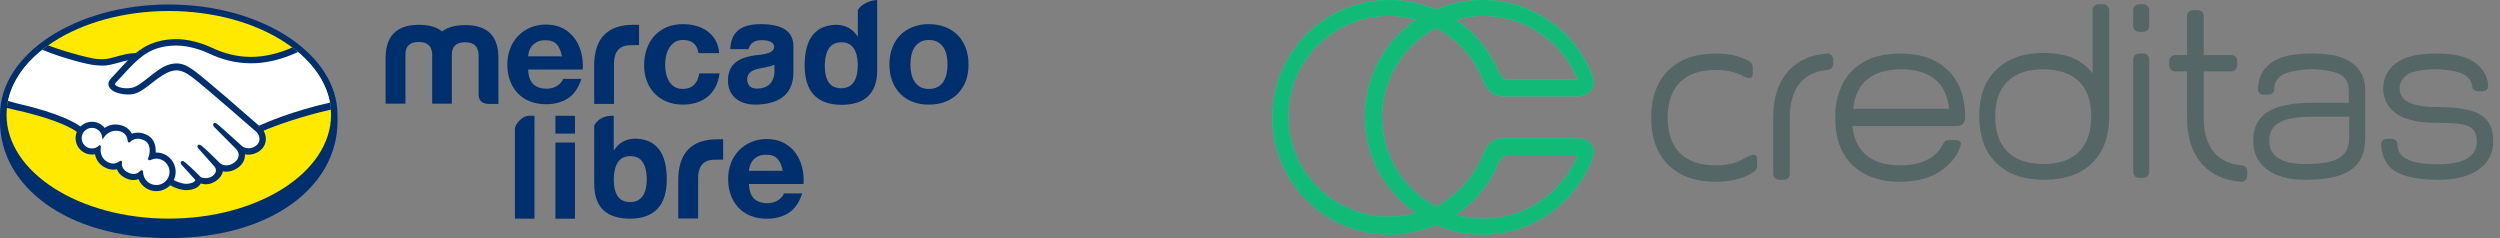 <svg width="336" height="32" viewBox="0 0 336 32" fill="none" xmlns="http://www.w3.org/2000/svg">
<rect x="0" y="0" width="336" height="32" fill="#808080" stroke="none"/>
<path d="M45.362 15.439C45.362 7.267 35.209 0.605 22.682 0.605C10.157 0.605 0.003 7.267 0.003 15.439C0.003 15.65 0 16.234 0 16.308C0 24.978 8.875 32 22.679 32C36.569 32 45.362 24.98 45.362 16.31V15.439Z" fill="#002F6D"/>
<path d="M44.493 15.432C44.493 23.137 34.73 29.383 22.686 29.383C10.641 29.383 0.879 23.137 0.879 15.432C0.879 7.727 10.641 1.48 22.686 1.48C34.73 1.48 44.493 7.727 44.493 15.432Z" fill="#FFE900"/>
<path d="M15.446 11.03C15.434 11.053 15.217 11.278 15.358 11.458C15.702 11.898 16.765 12.15 17.84 11.909C18.48 11.765 19.3 11.113 20.095 10.482C20.956 9.798 21.811 9.113 22.67 8.84C23.579 8.551 24.162 8.675 24.547 8.792C24.969 8.918 25.466 9.196 26.258 9.79C27.75 10.912 33.751 16.149 34.787 17.055C35.622 16.677 39.332 15.08 44.375 13.968C43.937 11.28 42.301 8.821 39.821 6.807C36.365 8.258 32.141 9.016 28.01 6.999C27.989 6.99 25.753 5.932 23.548 5.984C20.271 6.06 18.852 7.478 17.348 8.98L15.446 11.03Z" fill="white"/>
<path d="M34.542 17.624C34.472 17.561 27.487 11.45 25.905 10.26C24.989 9.574 24.48 9.398 23.945 9.33C23.666 9.294 23.282 9.346 23.013 9.42C22.277 9.62 21.314 10.263 20.46 10.941C19.575 11.646 18.741 12.309 17.967 12.483C16.978 12.704 15.77 12.443 15.219 12.07C14.995 11.92 14.839 11.746 14.763 11.57C14.56 11.098 14.935 10.721 14.997 10.658L16.924 8.573C17.148 8.349 17.374 8.125 17.605 7.905C16.983 7.986 16.408 8.145 15.848 8.301C15.15 8.497 14.479 8.684 13.799 8.683C13.515 8.683 11.995 8.434 11.707 8.356C9.962 7.878 8.431 7.413 6.144 6.346C3.405 8.386 1.572 10.936 1.043 13.745C1.436 13.85 2.071 14.039 2.337 14.098C8.538 15.477 10.47 16.897 10.82 17.193C11.199 16.772 11.746 16.504 12.357 16.504C13.043 16.505 13.662 16.85 14.037 17.382C14.393 17.102 14.882 16.862 15.515 16.863C15.803 16.863 16.101 16.916 16.402 17.018C17.102 17.258 17.463 17.724 17.65 18.145C17.885 18.039 18.174 17.961 18.513 17.962C18.847 17.962 19.194 18.038 19.544 18.19C20.688 18.68 20.866 19.804 20.762 20.65C20.843 20.641 20.925 20.637 21.009 20.637C22.364 20.638 23.466 21.74 23.466 23.096C23.466 23.515 23.359 23.91 23.173 24.256C23.541 24.464 24.482 24.933 25.307 24.829C25.966 24.745 26.217 24.52 26.307 24.393C26.368 24.306 26.433 24.204 26.372 24.131L24.623 22.188C24.623 22.188 24.334 21.915 24.43 21.81C24.529 21.702 24.706 21.857 24.832 21.962C25.723 22.706 26.81 23.828 26.81 23.828C26.828 23.84 26.901 23.982 27.302 24.054C27.649 24.116 28.261 24.08 28.685 23.733C28.792 23.644 28.899 23.534 28.989 23.421C28.982 23.426 28.976 23.434 28.97 23.437C29.417 22.864 28.92 22.285 28.92 22.285L26.877 19.991C26.877 19.991 26.585 19.721 26.684 19.612C26.773 19.518 26.961 19.66 27.089 19.766C27.736 20.307 28.65 21.225 29.525 22.082C29.696 22.208 30.466 22.683 31.485 22.014C32.104 21.609 32.228 21.11 32.211 20.734C32.168 20.237 31.779 19.882 31.779 19.882L28.989 17.077C28.989 17.077 28.694 16.825 28.799 16.697C28.883 16.59 29.075 16.745 29.2 16.85C30.089 17.593 32.496 19.799 32.496 19.799C32.529 19.824 33.361 20.416 34.389 19.762C34.756 19.527 34.991 19.172 35.011 18.761C35.046 18.048 34.542 17.624 34.542 17.624Z" fill="white"/>
<path d="M21.009 21.18C20.576 21.175 20.103 21.432 20.041 21.395C20.007 21.372 20.067 21.198 20.108 21.098C20.15 20.998 20.719 19.284 19.331 18.689C18.268 18.232 17.619 18.746 17.395 18.977C17.336 19.039 17.31 19.034 17.303 18.956C17.282 18.648 17.144 17.812 16.226 17.533C14.916 17.131 14.073 18.046 13.859 18.376C13.763 17.629 13.131 17.049 12.357 17.048C11.517 17.047 10.835 17.729 10.834 18.569C10.834 19.41 11.515 20.091 12.356 20.091C12.764 20.092 13.135 19.929 13.408 19.667C13.416 19.674 13.42 19.689 13.415 19.718C13.352 20.094 13.234 21.462 14.666 22.018C15.24 22.241 15.729 22.076 16.134 21.792C16.255 21.706 16.274 21.742 16.257 21.856C16.205 22.208 16.27 22.961 17.326 23.389C18.13 23.715 18.605 23.381 18.917 23.093C19.052 22.969 19.089 22.989 19.096 23.181C19.134 24.199 19.98 25.007 21.007 25.008C22.065 25.008 22.922 24.153 22.923 23.096C22.924 22.038 22.067 21.192 21.009 21.18Z" fill="white"/>
<path d="M21.01 24.871C20.051 24.87 19.271 24.126 19.236 23.177C19.233 23.095 19.225 22.878 19.042 22.878C18.967 22.878 18.902 22.924 18.826 22.991C18.616 23.187 18.347 23.385 17.955 23.385C17.777 23.385 17.584 23.344 17.38 23.261C16.368 22.851 16.354 22.155 16.395 21.876C16.406 21.801 16.41 21.724 16.359 21.663L16.297 21.607H16.234C16.182 21.607 16.129 21.628 16.057 21.679C15.764 21.884 15.484 21.985 15.198 21.985C15.041 21.985 14.88 21.953 14.718 21.891C13.385 21.372 13.491 20.114 13.556 19.735C13.565 19.659 13.546 19.599 13.497 19.559L13.403 19.482L13.315 19.566C13.055 19.817 12.715 19.953 12.358 19.953C11.595 19.953 10.974 19.332 10.974 18.569C10.975 17.805 11.597 17.185 12.36 17.186C13.05 17.186 13.638 17.705 13.726 18.394L13.773 18.766L13.977 18.452C14 18.415 14.559 17.569 15.588 17.57C15.783 17.57 15.986 17.601 16.189 17.664C17.009 17.914 17.147 18.658 17.169 18.967C17.183 19.148 17.312 19.156 17.337 19.156C17.408 19.156 17.46 19.112 17.497 19.072C17.652 18.911 17.989 18.643 18.516 18.643C18.757 18.643 19.014 18.7 19.279 18.815C20.582 19.374 19.991 21.029 19.984 21.047C19.872 21.321 19.868 21.442 19.973 21.512L20.024 21.536H20.062C20.121 21.536 20.194 21.511 20.314 21.47C20.492 21.409 20.76 21.316 21.01 21.317H21.01C21.991 21.328 22.789 22.126 22.788 23.096C22.787 24.076 21.989 24.871 21.01 24.871ZM34.813 16.893C32.662 15.014 27.689 10.692 26.343 9.681C25.573 9.102 25.049 8.797 24.588 8.659C24.381 8.597 24.095 8.525 23.726 8.525C23.383 8.525 23.015 8.587 22.631 8.709C21.761 8.985 20.894 9.674 20.055 10.34L20.012 10.374C19.231 10.995 18.423 11.638 17.812 11.774C17.546 11.834 17.272 11.866 16.998 11.866C16.314 11.864 15.699 11.667 15.468 11.373C15.43 11.325 15.455 11.246 15.543 11.133L15.555 11.117L17.448 9.078C18.931 7.595 20.331 6.196 23.554 6.121C23.607 6.12 23.662 6.119 23.715 6.119C25.721 6.121 27.727 7.019 27.951 7.123C29.833 8.04 31.774 8.506 33.727 8.508C35.761 8.509 37.859 8.005 40.066 6.989C39.82 6.781 39.563 6.58 39.299 6.382C37.361 7.222 35.514 7.647 33.732 7.646C31.912 7.645 30.093 7.208 28.328 6.346C28.235 6.302 26.02 5.258 23.716 5.257C23.656 5.257 23.594 5.258 23.534 5.259C20.827 5.322 19.301 6.284 18.276 7.126C17.279 7.15 16.418 7.391 15.652 7.604C14.969 7.794 14.379 7.959 13.804 7.958C13.567 7.958 13.14 7.937 13.102 7.936C12.44 7.915 9.106 7.098 6.454 6.094C6.183 6.285 5.923 6.483 5.669 6.685C8.44 7.821 11.811 8.699 12.875 8.768C13.171 8.788 13.487 8.821 13.802 8.822C14.507 8.822 15.208 8.624 15.889 8.434C16.29 8.321 16.734 8.198 17.199 8.109C17.075 8.231 16.951 8.355 16.827 8.48L14.903 10.56C14.752 10.713 14.424 11.121 14.64 11.623C14.726 11.826 14.901 12.019 15.145 12.184C15.604 12.493 16.424 12.701 17.187 12.702C17.476 12.702 17.749 12.673 18.001 12.617C18.807 12.436 19.653 11.762 20.548 11.05C21.262 10.483 22.276 9.763 23.053 9.552C23.269 9.492 23.535 9.456 23.75 9.456C23.814 9.457 23.874 9.458 23.931 9.466C24.443 9.532 24.939 9.706 25.825 10.371C27.403 11.556 34.389 17.667 34.457 17.728C34.462 17.732 34.907 18.116 34.876 18.755C34.86 19.11 34.662 19.427 34.318 19.647C34.02 19.835 33.712 19.932 33.401 19.932C32.934 19.931 32.613 19.712 32.592 19.697C32.567 19.676 30.173 17.482 29.293 16.745C29.152 16.628 29.016 16.524 28.878 16.524C28.804 16.523 28.739 16.555 28.695 16.61C28.557 16.781 28.712 17.017 28.895 17.172L31.691 19.983C31.694 19.986 32.039 20.309 32.077 20.74C32.099 21.206 31.876 21.595 31.413 21.899C31.083 22.116 30.749 22.227 30.422 22.227C29.993 22.227 29.691 22.031 29.625 21.985L29.224 21.589C28.491 20.868 27.734 20.122 27.18 19.66C27.045 19.548 26.901 19.444 26.763 19.444C26.695 19.444 26.634 19.47 26.587 19.519C26.523 19.589 26.48 19.716 26.637 19.925C26.702 20.011 26.778 20.082 26.778 20.082L28.819 22.373C28.836 22.394 29.239 22.873 28.864 23.351L28.793 23.442C28.732 23.51 28.666 23.572 28.603 23.625C28.255 23.911 27.79 23.942 27.606 23.942C27.507 23.942 27.412 23.933 27.33 23.918C27.129 23.882 26.994 23.826 26.928 23.748L26.903 23.723C26.792 23.607 25.763 22.558 24.913 21.848C24.8 21.754 24.661 21.635 24.516 21.635C24.445 21.635 24.381 21.663 24.332 21.717C24.163 21.902 24.416 22.177 24.524 22.279L26.264 24.197C26.262 24.215 26.239 24.255 26.197 24.315C26.135 24.401 25.924 24.612 25.293 24.692C25.217 24.701 25.139 24.705 25.062 24.705C24.411 24.705 23.717 24.39 23.359 24.2C23.522 23.855 23.606 23.477 23.606 23.096C23.607 21.664 22.444 20.5 21.012 20.498C20.982 20.498 20.949 20.5 20.918 20.501C20.965 19.847 20.873 18.609 19.602 18.063C19.236 17.905 18.871 17.825 18.517 17.825C18.239 17.825 17.973 17.872 17.721 17.968C17.458 17.457 17.021 17.084 16.45 16.89C16.135 16.781 15.822 16.726 15.519 16.726C14.99 16.726 14.503 16.881 14.068 17.19C13.652 16.673 13.023 16.366 12.36 16.366C11.781 16.366 11.223 16.598 10.811 17.007C10.269 16.593 8.121 15.228 2.37 13.923C2.092 13.86 1.453 13.677 1.061 13.562C0.996 13.873 0.947 14.188 0.914 14.506C0.914 14.506 1.975 14.759 2.183 14.806C8.057 16.111 9.998 17.468 10.327 17.724C10.216 17.991 10.158 18.279 10.157 18.569C10.157 19.782 11.143 20.771 12.358 20.772C12.494 20.772 12.629 20.761 12.762 20.736C12.945 21.628 13.529 22.306 14.422 22.653C14.683 22.753 14.947 22.805 15.206 22.805C15.374 22.805 15.543 22.784 15.707 22.742C15.872 23.161 16.244 23.683 17.073 24.02C17.364 24.137 17.655 24.199 17.938 24.199C18.169 24.199 18.395 24.159 18.61 24.078C19.008 25.047 19.954 25.689 21.009 25.689C21.708 25.69 22.379 25.405 22.869 24.901C23.288 25.134 24.173 25.555 25.066 25.557C25.182 25.557 25.291 25.549 25.399 25.535C26.286 25.423 26.7 25.077 26.889 24.806C26.923 24.76 26.954 24.709 26.981 24.658C27.191 24.718 27.421 24.767 27.685 24.767C28.169 24.767 28.634 24.602 29.105 24.26C29.567 23.926 29.896 23.448 29.943 23.041C29.943 23.036 29.945 23.029 29.946 23.023C30.101 23.056 30.261 23.073 30.421 23.073C30.919 23.073 31.41 22.916 31.879 22.61C32.784 22.016 32.941 21.241 32.926 20.734C33.085 20.767 33.247 20.784 33.407 20.784C33.876 20.784 34.336 20.643 34.775 20.363C35.335 20.005 35.673 19.456 35.724 18.817C35.759 18.383 35.651 17.945 35.423 17.568C36.938 16.915 40.404 15.651 44.484 14.732C44.459 14.415 44.414 14.103 44.358 13.792C39.42 14.887 35.736 16.482 34.813 16.893Z" fill="#002F6D"/>
<path d="M54.491 7.261V13.932H51.826V7.793C51.826 4.813 53.326 3.333 56.307 3.333C57.649 3.333 58.675 3.629 59.425 4.221C60.176 3.648 61.202 3.372 62.544 3.372C65.525 3.372 67.005 4.852 66.986 7.833V13.972H65.623C64.755 13.912 64.321 13.498 64.321 12.669V7.3C64.262 6.214 63.669 5.681 62.505 5.681C61.34 5.681 60.748 6.214 60.728 7.3V13.932H58.084V7.261C58.024 6.175 57.432 5.642 56.268 5.642C55.103 5.642 54.511 6.175 54.491 7.261Z" fill="#002F6D"/>
<path d="M79.857 8.584C79.936 5.209 81.604 3.332 85.098 3.332H85.891V6.056L84.671 6.083C83.21 6.083 82.522 7.024 82.522 8.544V13.973H79.857V8.584Z" fill="#002F6D"/>
<path d="M104.089 9.559V8.705C103.477 8.961 102.767 9.066 101.997 9.224C100.951 9.421 100.418 9.915 100.418 10.684C100.477 11.513 100.911 11.908 101.74 11.908C103.201 11.908 104.089 11.039 104.089 9.559ZM100.588 6.607L98.144 6.604C98.237 4.587 99.252 3.243 102.234 3.243C105.116 3.243 106.577 4.19 106.636 6.125V9.678C106.636 12.559 104.899 13.842 102.076 14.04C99.569 14.237 97.832 13.073 97.832 10.763C97.891 8.256 99.707 7.585 102.352 7.329C103.477 7.191 104.05 6.855 104.05 6.283C103.991 5.69 103.438 5.409 102.352 5.394C101.123 5.378 100.727 6.114 100.588 6.607Z" fill="#002F6D"/>
<path d="M110.849 8.682C110.829 10.794 111.54 11.86 113.04 11.86C114.54 11.86 115.29 10.794 115.29 8.682C115.231 6.668 114.501 5.681 113.079 5.681C111.659 5.681 110.928 6.668 110.849 8.682ZM117.896 -6.19888e-05V9.412C117.896 12.55 116.257 14.11 113 14.09C109.763 14.03 108.145 12.274 108.145 8.8C108.145 5.247 109.526 3.431 112.309 3.332C113.612 3.332 114.619 3.866 115.29 4.951V1.623L115.296 1.329C116.164 0.033 117.896 -6.19888e-05 117.896 -6.19888e-05Z" fill="#002F6D"/>
<path d="M71.147 15.563H71.834V29.391H69.209V17.252C69.209 16.858 70.025 15.563 71.147 15.563Z" fill="#002F6D"/>
<path d="M84.68 27.16C83.179 27.16 82.469 26.095 82.488 23.983C82.567 21.969 83.298 20.982 84.719 20.982C86.14 20.982 86.87 21.969 86.93 23.983C86.93 26.095 86.18 27.16 84.68 27.16ZM85.449 18.633C84.147 18.633 83.159 19.166 82.488 20.252L82.488 15.562H82.191C80.882 15.578 80.194 16.277 79.863 16.848V16.758V24.713C79.863 27.851 81.502 29.41 84.758 29.391C87.996 29.331 89.614 27.575 89.614 24.101C89.614 20.548 88.232 18.732 85.449 18.633Z" fill="#002F6D"/>
<path d="M74.825 5.956C74.491 5.589 73.982 5.405 73.3 5.405C72.854 5.405 72.483 5.481 72.188 5.631C71.893 5.783 71.657 5.969 71.48 6.192C71.303 6.415 71.178 6.652 71.106 6.901C71.034 7.15 70.991 7.373 70.978 7.57H75.524C75.392 6.861 75.159 6.324 74.825 5.956ZM71.667 11.309C72.086 11.716 72.69 11.919 73.477 11.919C74.041 11.919 74.527 11.778 74.933 11.496C75.34 11.214 75.589 10.915 75.681 10.6H78.141C77.747 11.82 77.144 12.693 76.331 13.217C75.517 13.742 74.533 14.005 73.379 14.005C72.578 14.005 71.857 13.877 71.214 13.621C70.571 13.365 70.027 13.001 69.581 12.529C69.135 12.056 68.79 11.493 68.548 10.836C68.305 10.181 68.184 9.459 68.184 8.672C68.184 7.911 68.308 7.203 68.557 6.546C68.806 5.891 69.161 5.323 69.62 4.844C70.079 4.365 70.627 3.988 71.263 3.713C71.899 3.437 72.604 3.3 73.379 3.3C74.245 3.3 74.999 3.467 75.642 3.801C76.284 4.136 76.813 4.585 77.226 5.149C77.639 5.714 77.937 6.356 78.121 7.078C78.305 7.8 78.37 8.554 78.318 9.341H70.978C71.017 10.246 71.247 10.902 71.667 11.309Z" fill="#002F6D"/>
<path d="M91.798 5.372C91.347 5.372 90.97 5.475 90.665 5.68C90.36 5.886 90.112 6.151 89.92 6.476C89.727 6.801 89.592 7.158 89.512 7.549C89.433 7.94 89.393 8.328 89.393 8.712C89.393 9.083 89.433 9.46 89.512 9.845C89.592 10.229 89.721 10.577 89.9 10.888C90.079 11.2 90.32 11.455 90.625 11.654C90.93 11.852 91.301 11.952 91.738 11.952C92.414 11.952 92.934 11.763 93.299 11.385C93.663 11.008 93.892 10.501 93.984 9.865H96.708C96.522 11.23 95.992 12.27 95.118 12.985C94.243 13.701 93.123 14.059 91.758 14.059C90.99 14.059 90.284 13.93 89.641 13.671C88.998 13.413 88.452 13.052 88.001 12.588C87.551 12.124 87.2 11.571 86.948 10.928C86.696 10.286 86.57 9.58 86.57 8.811C86.57 8.016 86.686 7.278 86.918 6.595C87.15 5.912 87.491 5.323 87.942 4.826C88.392 4.329 88.942 3.941 89.592 3.663C90.241 3.385 90.983 3.245 91.818 3.245C92.427 3.245 93.013 3.325 93.577 3.484C94.14 3.643 94.644 3.885 95.088 4.21C95.531 4.535 95.893 4.938 96.171 5.422C96.449 5.906 96.608 6.479 96.648 7.141H93.885C93.699 5.962 93.004 5.372 91.798 5.372Z" fill="#002F6D"/>
<path d="M122.479 9.874C122.558 10.266 122.694 10.617 122.887 10.928C123.078 11.24 123.334 11.488 123.652 11.673C123.97 11.859 124.367 11.952 124.844 11.952C125.322 11.952 125.722 11.859 126.047 11.673C126.371 11.488 126.63 11.24 126.822 10.928C127.014 10.617 127.15 10.266 127.23 9.874C127.309 9.484 127.349 9.083 127.349 8.672C127.349 8.261 127.309 7.857 127.23 7.459C127.15 7.062 127.014 6.711 126.822 6.406C126.63 6.101 126.371 5.853 126.047 5.66C125.722 5.469 125.322 5.372 124.844 5.372C124.367 5.372 123.97 5.469 123.652 5.66C123.334 5.853 123.078 6.101 122.887 6.406C122.694 6.711 122.558 7.062 122.479 7.459C122.399 7.857 122.36 8.261 122.36 8.672C122.36 9.083 122.399 9.484 122.479 9.874ZM119.915 6.436C120.167 5.767 120.524 5.197 120.988 4.726C121.452 4.256 122.009 3.891 122.658 3.633C123.307 3.375 124.036 3.245 124.844 3.245C125.653 3.245 126.385 3.375 127.041 3.633C127.697 3.891 128.256 4.256 128.72 4.726C129.184 5.197 129.542 5.767 129.794 6.436C130.045 7.105 130.171 7.85 130.171 8.672C130.171 9.494 130.045 10.236 129.794 10.898C129.542 11.561 129.184 12.127 128.72 12.598C128.256 13.068 127.697 13.43 127.041 13.681C126.385 13.933 125.653 14.059 124.844 14.059C124.036 14.059 123.307 13.933 122.658 13.681C122.009 13.43 121.452 13.068 120.988 12.598C120.524 12.127 120.167 11.561 119.915 10.898C119.663 10.236 119.537 9.494 119.537 8.672C119.537 7.85 119.663 7.105 119.915 6.436Z" fill="#002F6D"/>
<path d="M91.158 23.973C91.237 20.597 92.905 18.721 96.399 18.721H97.191V21.445L95.971 21.472C94.51 21.472 93.823 22.413 93.823 23.933V29.361H91.158V23.973Z" fill="#002F6D"/>
<path d="M104.503 21.346C104.168 20.978 103.66 20.794 102.977 20.794C102.531 20.794 102.161 20.87 101.866 21.021C101.571 21.172 101.335 21.359 101.158 21.581C100.98 21.805 100.856 22.041 100.784 22.29C100.711 22.54 100.669 22.762 100.656 22.959H105.201C105.07 22.251 104.837 21.713 104.503 21.346ZM101.345 26.698C101.764 27.105 102.368 27.308 103.155 27.308C103.719 27.308 104.205 27.167 104.611 26.885C105.017 26.603 105.267 26.304 105.359 25.99H107.819C107.425 27.21 106.822 28.082 106.008 28.607C105.195 29.132 104.211 29.394 103.056 29.394C102.256 29.394 101.534 29.266 100.892 29.01C100.249 28.754 99.704 28.39 99.258 27.918C98.812 27.446 98.468 26.882 98.225 26.226C97.982 25.57 97.861 24.848 97.861 24.061C97.861 23.3 97.986 22.592 98.235 21.936C98.484 21.28 98.838 20.713 99.298 20.234C99.757 19.755 100.304 19.378 100.941 19.102C101.577 18.827 102.282 18.689 103.056 18.689C103.922 18.689 104.676 18.856 105.319 19.191C105.962 19.525 106.49 19.975 106.904 20.539C107.317 21.103 107.615 21.746 107.799 22.467C107.982 23.189 108.048 23.943 107.996 24.73H100.656C100.695 25.635 100.924 26.292 101.345 26.698Z" fill="#002F6D"/>
<path d="M77.276 17.954H74.65V15.562H77.276V17.954Z" fill="#002F6D"/>
<path d="M77.276 29.391H74.65V19.156H77.276V29.391Z" fill="#002F6D"/>
<path fill-rule="evenodd" clip-rule="evenodd" d="M246.383 7.984C246.381 7.548 246.027 7.177 245.576 7.197C243.429 7.351 241.722 8.098 240.459 9.438C239.032 10.952 238.319 13.056 238.319 15.751V23.376C238.319 23.812 238.679 24.165 239.123 24.165H239.753C240.197 24.165 240.557 23.812 240.557 23.376L240.555 15.751C240.555 13.683 241.055 12.101 242.057 11.005C242.902 10.078 244.078 9.548 245.576 9.404C246.027 9.366 246.383 9.081 246.383 8.601V7.984Z" fill="#556666"/>
<path fill-rule="evenodd" clip-rule="evenodd" d="M249.071 14.62C249.24 12.916 249.873 11.551 250.969 10.658C252.064 9.764 253.58 9.318 255.515 9.318C257.451 9.318 258.966 9.764 260.062 10.658C261.157 11.551 261.782 12.916 261.973 14.62H249.071ZM255.389 22.224C253.264 22.224 251.649 21.679 250.545 20.589C249.649 19.706 249.123 18.486 248.953 16.942H262.898C263.331 16.942 263.568 16.855 263.796 16.651C264.142 16.342 264.123 15.761 264.123 15.761C264.123 13.058 263.358 10.995 261.828 9.476C260.298 7.957 258.152 7.196 255.389 7.196C252.591 7.196 250.522 7.952 248.951 9.476C246.443 11.908 246.656 15.849 246.656 15.852C246.652 18.583 247.421 20.641 248.947 22.166C251.43 24.648 255.37 24.425 255.375 24.425C258.137 24.425 260.305 23.67 261.835 22.161C262.665 21.342 263.098 20.791 263.478 19.614C263.746 18.78 262.92 18.837 262.92 18.837L261.884 18.837C261.415 18.833 261.245 19.147 261.005 19.606C259.811 21.666 257.514 22.224 255.389 22.224Z" fill="#556666"/>
<path fill-rule="evenodd" clip-rule="evenodd" d="M279.415 20.402C278.319 21.497 276.717 22.044 274.609 22.044C272.521 22.044 270.924 21.497 269.817 20.402C268.711 19.307 268.157 17.695 268.157 15.63C268.157 13.544 268.711 12.028 269.817 10.944C270.924 9.86 272.521 9.318 274.609 9.318C276.717 9.318 278.319 9.86 279.415 10.944C280.512 12.028 281.06 13.544 281.06 15.63C281.06 17.695 280.512 19.307 279.415 20.402ZM282.675 0.568H282.045C281.601 0.568 281.241 0.92 281.241 1.355C281.241 1.361 281.243 9.849 281.243 9.849C280.528 8.928 279.49 8.131 278.393 7.725C277.296 7.319 276.132 7.116 274.727 7.116C271.98 7.116 269.84 7.865 268.307 9.365C266.773 10.864 266.007 12.899 266.007 15.606C266.007 18.292 266.773 20.417 268.307 21.917C269.84 23.416 271.98 24.165 274.727 24.165C277.495 24.165 279.646 23.416 281.179 21.917C282.712 20.417 283.479 18.292 283.479 15.674V1.423C283.479 0.92 283.119 0.568 282.675 0.568Z" fill="#556666"/>
<path fill-rule="evenodd" clip-rule="evenodd" d="M221.922 15.814C221.922 18.516 222.682 20.626 224.202 22.145C225.721 23.664 227.853 24.43 230.596 24.43C233.117 24.43 234.766 23.73 235.595 23.182C236.236 22.796 236.166 22.346 236.166 21.843V21.443C236.166 20.415 235.318 20.839 234.852 21.092C233.831 21.63 232.805 22.224 230.596 22.224C228.485 22.224 226.881 21.674 225.784 20.574C224.687 19.474 224.138 17.888 224.138 15.814C224.138 13.739 224.687 12.152 225.784 11.053C226.881 9.953 228.485 9.403 230.596 9.403C232.061 9.403 233.23 9.668 234.251 10.207C234.707 10.425 235.566 10.852 235.566 9.892V9.427C235.566 8.924 235.638 8.529 234.99 8.163C233.636 7.49 232.488 7.196 230.596 7.196C227.853 7.196 225.721 7.963 224.202 9.482C222.682 11.001 221.922 13.111 221.922 15.814Z" fill="#556666"/>
<path fill-rule="evenodd" clip-rule="evenodd" d="M302.024 23.02C302.024 22.539 301.666 22.253 301.214 22.214C299.713 22.07 298.534 21.538 297.687 20.608C296.683 19.508 296.182 17.919 296.182 15.843L296.184 9.6H299.877C300.323 9.6 300.684 9.246 300.684 8.809V8.188C300.684 7.751 300.323 7.397 299.877 7.397H296.184V2.155C296.184 1.718 295.824 1.364 295.378 1.364H294.749V1.364L294.747 1.364C294.302 1.364 293.941 1.718 293.941 2.155V7.397H292.347C291.902 7.397 291.541 7.751 291.541 8.188V8.809C291.541 9.246 291.902 9.6 292.347 9.6H293.941V15.843C293.941 18.548 294.656 20.66 296.086 22.181C297.352 23.526 299.062 24.275 301.214 24.43C301.666 24.451 302.023 24.077 302.024 23.64V23.02Z" fill="#556666"/>
<path fill-rule="evenodd" clip-rule="evenodd" d="M288.081 0.568H287.476C287.049 0.568 286.703 0.933 286.703 1.383V3.465C286.703 3.915 287.049 4.28 287.476 4.28H288.081C288.508 4.28 288.854 3.915 288.854 3.465V1.383C288.854 0.933 288.508 0.568 288.081 0.568Z" fill="#556666"/>
<path fill-rule="evenodd" clip-rule="evenodd" d="M288.081 7.196H287.476C287.049 7.196 286.703 7.548 286.703 7.982V23.115C286.703 23.548 287.049 23.9 287.476 23.9H288.081C288.508 23.9 288.854 23.548 288.854 23.115V7.982C288.854 7.548 288.508 7.196 288.081 7.196Z" fill="#556666"/>
<path fill-rule="evenodd" clip-rule="evenodd" d="M315.733 18.431C315.733 21.133 314.022 22.044 309.793 22.044C306.767 22.044 304.981 21.052 304.981 18.922C304.981 16.591 306.828 15.681 310.952 15.681H315.733V18.431ZM315.675 12.039V13.811H310.863C305.308 13.811 302.831 15.392 302.831 18.936C302.831 22.211 305.434 24.165 309.794 24.165C315.477 24.165 317.884 22.488 317.884 18.559V12.039C317.884 9.616 316.212 8.531 316.212 8.531C315.377 7.894 314.311 7.496 313.015 7.336C312.216 7.234 311.55 7.196 310.729 7.196C309.95 7.196 309.283 7.227 308.53 7.317C307.154 7.458 306.023 7.861 305.144 8.531C304.037 9.377 303.482 10.56 303.474 12.039C303.474 12.039 303.5 12.721 304.255 12.721L304.257 12.721V12.721H304.868C305.301 12.721 305.652 12.445 305.652 12.018C305.652 10.443 306.99 9.932 306.99 9.932C307.38 9.746 308.837 9.31 310.718 9.31C312.677 9.31 313.977 9.745 314.366 9.932C314.366 9.932 315.675 10.422 315.675 12.039Z" fill="#556666"/>
<path fill-rule="evenodd" clip-rule="evenodd" d="M327.33 16.505C331.413 16.505 332.882 16.75 332.882 19.068C332.882 21.184 330.799 22.075 327.802 22.075C325.398 22.075 323.815 21.776 322.904 21.013C322.162 20.35 322.214 19.359 322.214 19.359C322.214 18.932 321.863 18.655 321.43 18.655H320.816C320.06 18.655 320.034 19.337 320.034 19.337C320.034 21.799 321.693 22.884 321.693 22.884C323.008 23.761 325.01 24.165 327.802 24.165C332.167 24.165 335.087 22.304 335.087 19.026C335.087 15.477 332.901 14.389 327.34 14.389C324.963 14.389 323.822 13.79 323.822 13.79C322.434 13.186 322.511 11.911 322.511 11.911C322.511 10.42 323.822 9.871 323.822 9.871C324.211 9.684 325.379 9.313 327.34 9.313C329.224 9.313 330.549 9.71 330.939 9.897C330.939 9.897 332.164 10.424 332.255 11.604C332.286 12.009 332.606 12.261 333.039 12.261H333.653C334.425 12.261 334.41 11.578 334.41 11.578C334.41 10.601 333.895 9.379 332.787 8.533C331.907 7.862 330.797 7.48 329.531 7.317C328.778 7.22 328.11 7.196 327.329 7.196C326.507 7.196 325.973 7.234 325.175 7.336C323.877 7.496 322.753 7.952 321.974 8.533C321.974 8.533 320.3 9.613 320.3 11.911C320.3 11.911 320.185 13.909 321.974 15.216C321.974 15.216 323.404 16.505 327.33 16.505Z" fill="#556666"/>
<path fill-rule="evenodd" clip-rule="evenodd" d="M214.191 20.449C214.191 20.878 214.052 21.204 214.052 21.204C211.784 27.383 205.846 31.532 199.268 31.532C197.041 31.532 194.922 31.064 192.999 30.225C192.999 30.225 190.283 31.532 186.744 31.532C178.049 31.532 171 24.473 171 15.766C171 7.059 178.049 0.001 186.744 0.001C190.361 0.001 192.999 1.307 192.999 1.307C194.922 0.468 197.041 0 199.268 0C205.846 0 211.784 4.149 214.052 10.328C214.052 10.328 214.191 10.654 214.191 11.083C214.191 11.382 214.123 11.73 213.896 12.054C213.514 12.597 212.846 12.932 212.086 12.937H201.812C200.103 12.937 199.398 10.96 199.398 10.96C198.201 7.802 195.884 5.275 193.003 3.766C188.69 6.033 185.739 10.56 185.738 15.766C185.739 20.973 188.69 25.499 193.003 27.766C195.884 26.258 198.201 23.73 199.398 20.573C199.398 20.573 200.103 18.595 201.812 18.595H212.086C212.846 18.6 213.514 18.935 213.896 19.479C214.123 19.802 214.191 20.151 214.191 20.449ZM201.418 9.658C200.21 6.767 198.188 4.357 195.681 2.655C196.861 2.321 198.105 2.138 199.391 2.138C204.951 2.138 209.981 5.557 212.045 10.689H202.561C201.817 10.689 201.418 9.658 201.418 9.658ZM173.146 15.632C173.148 8.191 179.205 2.138 186.65 2.138C187.909 2.138 189.14 2.316 190.315 2.649C186.164 5.478 183.433 10.243 183.431 15.632C183.433 21.021 186.164 25.787 190.315 28.616C189.14 28.949 187.909 29.127 186.65 29.127C179.205 29.127 173.148 23.074 173.146 15.632ZM195.681 28.877C198.188 27.175 200.21 24.765 201.418 21.874C201.418 21.874 201.817 20.843 202.561 20.843H212.045C209.981 25.975 204.951 29.395 199.391 29.395C198.105 29.395 196.861 29.211 195.681 28.877Z" fill="url(#paint0_linear_238_7039)"/>
<path fill-rule="evenodd" clip-rule="evenodd" d="M214.191 20.449C214.191 20.878 214.052 21.204 214.052 21.204C211.784 27.383 205.846 31.532 199.268 31.532C197.041 31.532 194.922 31.064 192.999 30.225C192.999 30.225 190.283 31.532 186.744 31.532C178.049 31.532 171 24.473 171 15.766C171 7.059 178.049 0.001 186.744 0.001C190.361 0.001 192.999 1.307 192.999 1.307C194.922 0.468 197.041 0 199.268 0C205.846 0 211.784 4.149 214.052 10.328C214.052 10.328 214.191 10.654 214.191 11.083C214.191 11.382 214.123 11.73 213.896 12.054C213.514 12.597 212.846 12.932 212.086 12.937H201.812C200.103 12.937 199.398 10.96 199.398 10.96C198.201 7.802 195.884 5.275 193.003 3.766C188.69 6.033 185.739 10.56 185.738 15.766C185.739 20.973 188.69 25.499 193.003 27.766C195.884 26.258 198.201 23.73 199.398 20.573C199.398 20.573 200.103 18.595 201.812 18.595H212.086C212.846 18.6 213.514 18.935 213.896 19.479C214.123 19.802 214.191 20.151 214.191 20.449ZM201.418 9.658C200.21 6.767 198.188 4.357 195.681 2.655C196.861 2.321 198.105 2.138 199.391 2.138C204.951 2.138 209.981 5.557 212.045 10.689H202.561C201.817 10.689 201.418 9.658 201.418 9.658ZM173.146 15.632C173.148 8.191 179.205 2.138 186.65 2.138C187.909 2.138 189.14 2.316 190.315 2.649C186.164 5.478 183.433 10.243 183.431 15.632C183.433 21.021 186.164 25.787 190.315 28.616C189.14 28.949 187.909 29.127 186.65 29.127C179.205 29.127 173.148 23.074 173.146 15.632ZM195.681 28.877C198.188 27.175 200.21 24.765 201.418 21.874C201.418 21.874 201.817 20.843 202.561 20.843H212.045C209.981 25.975 204.951 29.395 199.391 29.395C198.105 29.395 196.861 29.211 195.681 28.877Z" fill="#11BB77"/>
<mask id="mask0_238_7039" style="mask-type:alpha" maskUnits="userSpaceOnUse" x="171" y="0" width="44" height="32">
<path fill-rule="evenodd" clip-rule="evenodd" d="M214.191 20.449C214.191 20.878 214.052 21.204 214.052 21.204C211.784 27.383 205.846 31.532 199.268 31.532C197.041 31.532 194.922 31.064 192.999 30.225C192.999 30.225 190.283 31.532 186.744 31.532C178.049 31.532 171 24.473 171 15.766C171 7.059 178.049 0.001 186.744 0.001C190.361 0.001 192.999 1.307 192.999 1.307C194.922 0.468 197.041 0 199.268 0C205.846 0 211.784 4.149 214.052 10.328C214.052 10.328 214.191 10.654 214.191 11.083C214.191 11.382 214.123 11.73 213.896 12.054C213.514 12.597 212.846 12.932 212.086 12.937H201.812C200.103 12.937 199.398 10.96 199.398 10.96C198.201 7.802 195.884 5.275 193.003 3.766C188.69 6.033 185.739 10.56 185.738 15.766C185.739 20.973 188.69 25.499 193.003 27.766C195.884 26.258 198.201 23.73 199.398 20.573C199.398 20.573 200.103 18.595 201.812 18.595H212.086C212.846 18.6 213.514 18.935 213.896 19.479C214.123 19.802 214.191 20.151 214.191 20.449ZM201.418 9.658C200.21 6.767 198.188 4.357 195.681 2.655C196.861 2.321 198.105 2.138 199.391 2.138C204.951 2.138 209.981 5.557 212.045 10.689H202.561C201.817 10.689 201.418 9.658 201.418 9.658ZM173.146 15.632C173.148 8.191 179.205 2.138 186.65 2.138C187.909 2.138 189.14 2.316 190.315 2.649C186.164 5.478 183.433 10.243 183.431 15.632C183.433 21.021 186.164 25.787 190.315 28.616C189.14 28.949 187.909 29.127 186.65 29.127C179.205 29.127 173.148 23.074 173.146 15.632ZM195.681 28.877C198.188 27.175 200.21 24.765 201.418 21.874C201.418 21.874 201.817 20.843 202.561 20.843H212.045C209.981 25.975 204.951 29.395 199.391 29.395C198.105 29.395 196.861 29.211 195.681 28.877Z" fill="white"/>
</mask>
<g mask="url(#mask0_238_7039)">
</g>
<defs>
<linearGradient id="paint0_linear_238_7039" x1="165.911" y1="-24.978" x2="148.488" y2="18.642" gradientUnits="userSpaceOnUse">
<stop stop-color="#24E28B"/>
<stop offset="1" stop-color="#1FC6C1"/>
</linearGradient>
</defs>
</svg>

